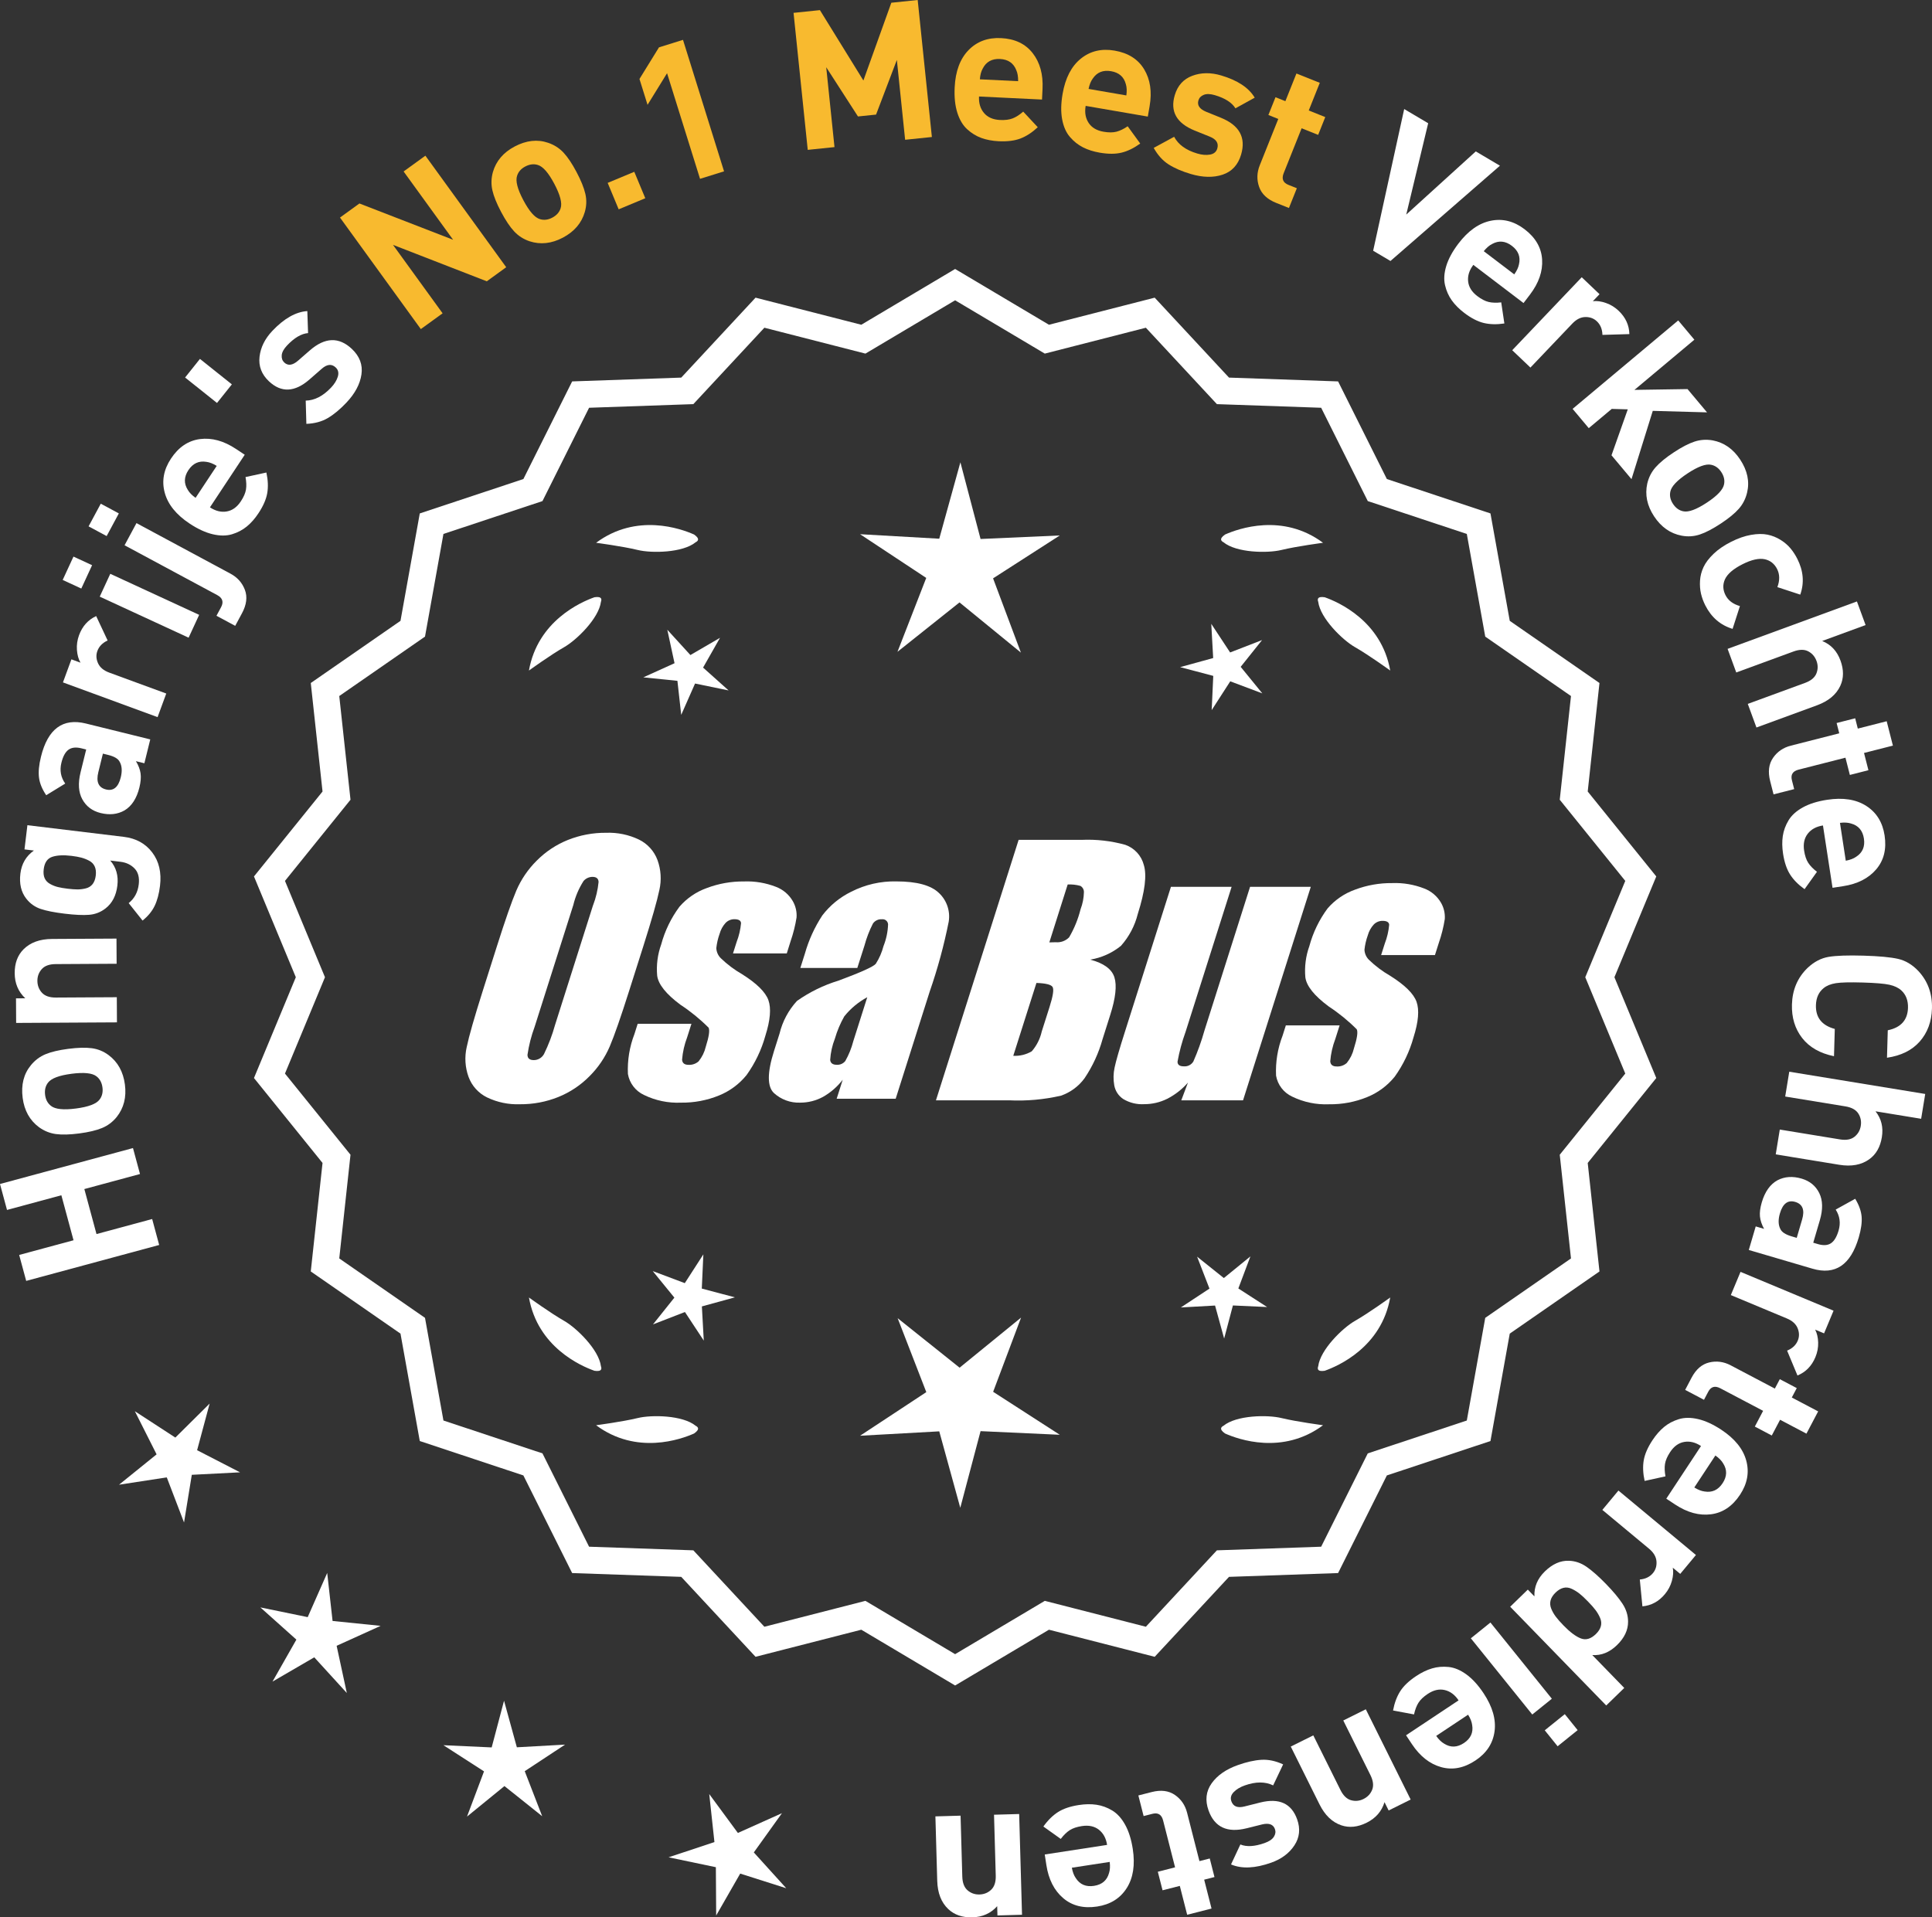 <?xml version="1.0" encoding="UTF-8"?>
<svg id="Layer_2" data-name="Layer 2" xmlns="http://www.w3.org/2000/svg" viewBox="0 0 299.565 297.341">
  <rect x="0" y="0" width="299.565" height="297.341" fill="#333333" stroke="none"/>
  <defs>
    <style>
      .cls-1 {
        fill: #f8ba2f;
      }

      .cls-2 {
        fill: #fff;
      }
    </style>
  </defs>
  <g id="Layer_1-2" data-name="Layer 1">
    <g>
      <g>
        <polygon class="cls-2" points="32.507 217.665 27.188 222.939 20.91 218.853 24.281 225.542 18.455 230.25 25.859 229.111 28.536 236.106 29.74 228.713 37.221 228.328 30.562 224.898 32.507 217.665"/>
        <polygon class="cls-2" points="51.567 251.378 50.735 243.934 47.71 250.786 40.373 249.277 45.955 254.272 42.252 260.783 48.727 257.017 53.776 262.551 52.196 255.229 59.018 252.138 51.567 251.378"/>
        <polygon class="cls-2" points="80.14 270.97 78.153 263.747 76.237 270.989 68.755 270.646 75.049 274.705 72.412 281.716 78.217 276.984 84.069 281.659 81.363 274.675 87.618 270.554 80.14 270.97"/>
        <polygon class="cls-2" points="116.882 287.275 121.246 281.187 114.412 284.254 109.971 278.222 110.776 285.669 103.667 288.029 110.998 289.565 111.046 297.055 114.772 290.557 121.91 292.827 116.882 287.275"/>
      </g>
      <g>
        <path class="cls-2" d="M148.096,260.758l-14.465-8.599-16.302,4.175-11.457-12.326-16.818-.586-7.52-15.055-15.972-5.301-2.974-16.563-13.831-9.586,1.813-16.73-10.57-13.094,6.453-15.542-6.453-15.542,10.57-13.094-1.813-16.73,13.831-9.586,2.974-16.563,15.972-5.301,7.52-15.055,16.818-.586,11.457-12.326,16.302,4.175,14.465-8.599,14.465,8.599,16.302-4.175,11.457,12.326,16.818.586,7.52,15.055,15.972,5.301,2.974,16.563,13.831,9.586-1.813,16.73,10.57,13.094-6.453,15.542,6.453,15.542-10.57,13.094,1.813,16.73-13.831,9.586-2.974,16.563-15.972,5.301-7.52,15.055-16.818.586-11.457,12.326-16.302-4.175-14.465,8.599ZM134.108,248.839l13.988,8.315,13.988-8.315,15.764,4.038,11.079-11.92,16.263-.567,7.272-14.558,15.445-5.126,2.876-16.017,13.375-9.27-1.753-16.179,10.222-12.662-6.24-15.029,6.24-15.029-10.222-12.662,1.753-16.178-13.375-9.27-2.876-16.017-15.445-5.126-7.272-14.558-16.263-.567-11.079-11.92-15.764,4.038-13.988-8.316-13.988,8.316-15.764-4.038-11.079,11.92-16.263.567-7.272,14.558-15.445,5.126-2.876,16.017-13.375,9.27,1.753,16.178-10.222,12.662,6.24,15.029-6.24,15.029,10.222,12.662-1.753,16.179,13.375,9.27,2.876,16.017,15.445,5.126,7.272,14.558,16.263.567,11.079,11.92,15.764-4.038Z"/>
        <path class="cls-2" d="M148.096,261.385l-14.548-8.649-16.396,4.2-11.522-12.396-16.915-.59-7.563-15.141-16.063-5.333-2.991-16.658-13.911-9.641,1.823-16.827-10.631-13.169,6.49-15.631-6.49-15.631,10.631-13.17-1.823-16.827,13.911-9.641,2.991-16.658,16.063-5.332,7.563-15.141,16.915-.591,11.522-12.396,16.396,4.2,14.548-8.648,14.548,8.648,16.396-4.2,11.522,12.396,16.915.591,7.563,15.141,16.063,5.332,2.991,16.658,13.911,9.641-1.823,16.827,10.631,13.17-6.49,15.631,6.49,15.631-10.631,13.169,1.823,16.827-13.911,9.641-2.991,16.658-16.063,5.333-7.563,15.141-16.915.59-11.522,12.396-16.396-4.2-14.548,8.649ZM133.714,251.581l14.382,8.55,14.382-8.55.217.055,15.992,4.097,11.391-12.256,16.722-.582,7.477-14.969,15.88-5.271,2.957-16.469,13.752-9.531-1.803-16.634,10.51-13.019-6.416-15.453,6.416-15.453-10.51-13.02,1.803-16.634-13.752-9.531-2.957-16.469-15.88-5.27-7.477-14.969-16.722-.583-11.391-12.256-16.209,4.151-14.382-8.549-14.382,8.549-.217-.055-15.992-4.097-11.392,12.256-16.721.583-7.477,14.969-15.88,5.27-2.957,16.469-13.751,9.531,1.803,16.634-10.51,13.02,6.416,15.453-6.416,15.453,10.51,13.019-1.803,16.634,13.751,9.531,2.957,16.469,15.88,5.271,7.477,14.969,16.721.582,11.392,12.256,16.209-4.151ZM148.096,257.781l-14.071-8.365-15.858,4.062-11.145-11.99-16.36-.57-7.315-14.645-15.536-5.157-2.893-16.111-13.455-9.324,1.764-16.275-10.282-12.737,6.277-15.118-6.277-15.118,10.282-12.737-1.764-16.275,13.455-9.324,2.893-16.112,15.536-5.157,7.315-14.644,16.36-.571,11.145-11.989,15.858,4.062,14.071-8.365,14.071,8.365,15.858-4.062,11.144,11.989,16.36.571,7.315,14.644,15.536,5.157,2.893,16.112,13.454,9.324-1.763,16.275,10.282,12.737-6.277,15.118,6.277,15.118-10.282,12.737,1.763,16.275-13.454,9.324-2.893,16.111-15.536,5.157-7.315,14.645-16.36.57-11.144,11.99-15.858-4.062-14.071,8.365ZM134.191,248.261l.192.115,13.713,8.151,13.905-8.267,15.671,4.015,11.013-11.85,16.166-.562,7.229-14.473,15.354-5.095,2.859-15.922,13.295-9.215-1.743-16.082,10.161-12.587-6.203-14.94,6.203-14.94-10.161-12.587,1.743-16.082-13.295-9.215-2.859-15.923-15.354-5.095-7.229-14.472-16.166-.563-11.013-11.849-15.671,4.013-13.905-8.266-13.905,8.266-.217-.055-15.454-3.958-11.014,11.849-16.166.563-7.228,14.472-15.354,5.095-2.859,15.923-13.295,9.215,1.743,16.082-10.161,12.587,6.203,14.94-6.203,14.94,10.161,12.587-1.743,16.082,13.295,9.215,2.859,15.922,15.354,5.095,7.228,14.473,16.166.562,11.014,11.85,15.67-4.015Z"/>
      </g>
      <g>
        <polygon class="cls-2" points="108.816 199.833 109.059 194.527 106.181 198.99 101.21 197.12 104.565 201.237 101.25 205.386 106.202 203.467 109.124 207.902 108.829 202.599 113.951 201.191 108.816 199.833"/>
        <polygon class="cls-2" points="158.322 204.332 148.79 212.1 139.184 204.425 143.627 215.89 133.358 222.655 145.636 221.973 148.896 233.829 152.041 221.942 164.325 222.505 153.991 215.84 158.322 204.332"/>
        <polygon class="cls-2" points="192.01 199.815 193.88 194.844 189.763 198.2 185.614 194.884 187.533 199.837 183.098 202.759 188.401 202.464 189.809 207.585 191.167 202.451 196.473 202.694 192.01 199.815"/>
      </g>
      <g>
        <path class="cls-2" d="M189.71,221.108c-.197.099-.32.215-.359.348-.001.002-.003.003-.005.005.001 0.0.002.001.003.001-.063.227.115.505.606.846,2.043.909,8.925,3.375,15.191-1.283,0,0-4.07-.534-6.459-1.115-2.166-.527-6.98-.443-8.977,1.198Z"/>
        <path class="cls-2" d="M204.374,212.375c0.0.002-0.0.004-0.0.007.001-0.0.002-.001.003-.001.11.208.43.288,1.022.199,2.109-.742,8.805-3.676,10.161-11.365,0,0-3.325,2.407-5.461,3.625-1.936,1.104-5.378,4.471-5.703,7.036-.075.207-.085.376-.022.5Z"/>
      </g>
      <g>
        <path class="cls-2" d="M107.863,221.108c.197.099.32.215.359.348.001.002.003.003.005.005-.001 0-.002.001-.003.001.063.227-.115.505-.606.846-2.043.909-8.925,3.375-15.191-1.283,0,0,4.07-.534,6.459-1.115,2.166-.527,6.98-.443,8.977,1.198Z"/>
        <path class="cls-2" d="M93.2,212.375c-0.0.002 0.0.004 0.0.007-.001-0-.002-.001-.003-.001-.11.208-.43.288-1.022.199-2.109-.742-8.805-3.676-10.161-11.365,0,0,3.325,2.407,5.461,3.625,1.936,1.104,5.378,4.471,5.703,7.036.075.207.085.376.022.5Z"/>
      </g>
      <g>
        <path class="cls-2" d="M107.863,84.092c.197-.099.32-.215.359-.348.001-.002.003-.003.005-.005-.001-0-.002-.001-.003-.001.063-.227-.115-.505-.606-.846-2.043-.909-8.925-3.375-15.191,1.283,0,0,4.07.534,6.459,1.115,2.166.527,6.98.443,8.977-1.198Z"/>
        <path class="cls-2" d="M93.2,92.826c-0-.002 0-.004 0-.007-.001 0-.002.001-.003.001-.11-.208-.43-.288-1.022-.199-2.109.742-8.805,3.676-10.161,11.365,0,0,3.325-2.407,5.461-3.625,1.936-1.104,5.378-4.471,5.703-7.036.075-.207.085-.376.022-.5Z"/>
      </g>
      <g>
        <path class="cls-2" d="M189.71,84.092c-.197-.099-.32-.215-.359-.348-.001-.002-.003-.003-.005-.005.001-0.0.002-.001.003-.001-.063-.227.115-.505.606-.846,2.043-.909,8.925-3.375,15.191,1.283,0,0-4.07.534-6.459,1.115-2.166.527-6.98.443-8.977-1.198Z"/>
        <path class="cls-2" d="M204.374,92.826c0-.002-0-.004-0-.007.001 0.0.002.001.003.001.11-.208.43-.288,1.022-.199,2.109.742,8.805,3.676,10.161,11.365,0,0-3.325-2.407-5.461-3.625-1.936-1.104-5.378-4.471-5.703-7.036-.075-.207-.085-.376-.022-.5Z"/>
      </g>
      <g id="Group_4" data-name="Group 4">
        <g id="Group_1" data-name="Group 1">
          <path id="Path_1" data-name="Path 1" class="cls-2" d="M97.554,153.652c-1.287,4.058-2.289,6.932-3.006,8.623-.743,1.73-1.811,3.301-3.145,4.628-1.374,1.392-3.018,2.488-4.831,3.221-1.89.759-3.911,1.14-5.947,1.123-1.762.067-3.514-.296-5.104-1.059-1.333-.652-2.362-1.794-2.872-3.188-.534-1.48-.633-3.081-.285-4.615.343-1.661,1.174-4.572,2.493-8.734l2.193-6.911c1.287-4.058,2.289-6.932,3.006-8.623.743-1.73,1.811-3.301,3.145-4.628,1.374-1.392,3.018-2.488,4.831-3.221,1.89-.757,3.911-1.138,5.947-1.12,1.762-.067,3.514.296,5.104,1.059,1.332.654,2.36,1.796,2.872,3.189.534,1.48.633,3.082.285,4.616-.343,1.661-1.173,4.571-2.492,8.731l-2.194,6.909ZM91.963,140.378c.442-1.159.728-2.373.849-3.608-.025-.526-.342-.786-.951-.786-.528.006-1.028.236-1.375.634-.738,1.153-1.278,2.422-1.598,3.754l-5.99,18.863c-.521,1.405-.892,2.861-1.11,4.343,0,.552.337.824.98.824.663-.002,1.272-.367,1.586-.951.708-1.449,1.281-2.96,1.712-4.514l5.891-18.565.005.005Z"/>
          <path id="Path_2" data-name="Path 2" class="cls-2" d="M121.99,147.859h-8.337l.571-1.795c.36-.932.588-1.91.678-2.904-.032-.406-.374-.609-1.027-.609-.511-.005-1.002.199-1.36.563-.44.48-.76,1.059-.932,1.687-.261.721-.434,1.471-.516,2.234.027.588.273,1.145.692,1.559.987.957,2.09,1.787,3.283,2.47,2.283,1.433,3.65,2.78,4.102,4.039.45,1.262.298,3.1-.469,5.516-.606,2.188-1.593,4.253-2.916,6.099-1.134,1.403-2.607,2.494-4.28,3.17-1.866.76-3.866,1.137-5.881,1.11-1.989.089-3.969-.323-5.758-1.198-1.308-.611-2.234-1.824-2.479-3.246-.096-2.11.247-4.217,1.008-6.188l.507-1.598h8.334l-.665,2.097c-.426,1.113-.691,2.281-.786,3.469.038.533.375.799.995.799.573.035,1.136-.159,1.566-.539.535-.66.914-1.431,1.11-2.258.501-1.579.646-2.568.436-2.968-1.324-1.328-2.782-2.516-4.35-3.545-2.238-1.661-3.445-3.17-3.62-4.527-.144-1.635.068-3.281.622-4.825.569-2.111,1.53-4.096,2.831-5.852,1.142-1.318,2.605-2.319,4.247-2.904,1.841-.694,3.795-1.04,5.763-1.02,1.695-.065,3.385.22,4.965.837,1.093.416,2.01,1.195,2.597,2.206.446.77.652,1.655.589,2.543-.197,1.246-.505,2.473-.919,3.665l-.603,1.927v-.013Z"/>
          <path id="Path_3" data-name="Path 3" class="cls-2" d="M132.928,150.112h-8.832l.704-2.219c.594-2.102,1.506-4.101,2.703-5.929,1.19-1.558,2.727-2.818,4.489-3.678,2.159-1.102,4.557-1.651,6.981-1.598,3.183,0,5.391.602,6.626,1.807,1.207,1.138,1.77,2.801,1.503,4.439-.732,3.678-1.717,7.301-2.948,10.842l-5.275,16.619h-9.151l.939-2.948c-.833,1.085-1.877,1.991-3.069,2.663-1.084.587-2.299.892-3.532.888-1.495.057-2.952-.476-4.058-1.483-1.059-.989-1.059-3.155,0-6.499l.863-2.723c.457-1.89,1.387-3.633,2.701-5.066,1.961-1.384,4.13-2.445,6.425-3.145,3.5-1.3,5.432-2.171,5.795-2.614.543-.846.947-1.772,1.198-2.745.429-1.076.669-2.218.71-3.376-.029-.466-.43-.82-.895-.792-.018.001-.037.003-.055.005-.549-.041-1.079.21-1.395.66-.559,1.094-1.001,2.244-1.319,3.43l-1.105,3.462ZM134.472,154.651c-1.375.739-2.587,1.749-3.563,2.968-.617,1.087-1.105,2.242-1.452,3.442-.417,1.06-.665,2.179-.735,3.316.057.494.387.748,1.008.748.515.039,1.016-.18,1.337-.584.548-.968.966-2.005,1.243-3.082l2.162-6.809Z"/>
        </g>
        <g id="Group_3" data-name="Group 3">
          <path id="Path_7" data-name="Path 7" class="cls-2" d="M157.935,130.245h9.778c2.286-.102,4.574.159,6.778.773,1.417.502,2.491,1.676,2.866,3.132.482,1.573.169,4.102-.939,7.589-.458,1.832-1.352,3.527-2.606,4.939-1.376,1.117-3.019,1.855-4.768,2.143,2.092.552,3.341,1.458,3.747,2.732s.191,3.227-.647,5.852l-1.186,3.747c-.599,2.16-1.543,4.209-2.797,6.068-.911,1.247-2.181,2.187-3.64,2.694-2.64.61-5.352.853-8.059.723h-11.338l12.82-40.394h-.012ZM160.706,152.429l-3.594,11.305c1.003.055,2-.187,2.866-.697.763-.878,1.295-1.933,1.548-3.069l1.198-3.766c.552-1.731.712-2.779.481-3.145-.229-.368-1.059-.571-2.505-.622l.005-.007ZM165.55,137.161l-2.847,8.985c.425-.019.755-.025.989-.025.773.074,1.538-.207,2.08-.762.796-1.36,1.394-2.827,1.775-4.356.325-.849.501-1.747.519-2.656.007-.396-.201-.766-.545-.964-.638-.177-1.299-.25-1.96-.218l-.012-.003Z"/>
          <path id="Path_8" data-name="Path 8" class="cls-2" d="M203.244,137.531l-10.506,33.107h-9.574l1.034-2.752c-.9,1.034-1.989,1.886-3.208,2.511-1.107.552-2.327.839-3.563.837-1.145.071-2.284-.208-3.267-.799-.732-.487-1.233-1.252-1.389-2.118-.163-.914-.146-1.851.051-2.759.197-.957.742-2.86,1.649-5.7l7.089-22.332h9.409l-7.152,22.528c-.542,1.492-.956,3.028-1.236,4.59,0,.481.317.723.97.723.596.053,1.171-.237,1.483-.748.687-1.562,1.264-3.17,1.725-4.812l7.07-22.28h9.409l.005.004Z"/>
          <path id="Path_9" data-name="Path 9" class="cls-2" d="M222.487,148.113h-8.338l.571-1.795c.36-.932.588-1.91.678-2.904-.032-.406-.374-.609-1.027-.609-.511-.004-1.001.199-1.359.563-.44.48-.76,1.059-.932,1.687-.26.721-.432,1.47-.514,2.231.027.588.273,1.145.692,1.559.986.958,2.089,1.788,3.281,2.472,2.283,1.433,3.65,2.78,4.102,4.039.45,1.262.298,3.1-.469,5.516-.606,2.188-1.593,4.253-2.916,6.099-1.134,1.403-2.607,2.494-4.28,3.17-1.866.76-3.866,1.137-5.881,1.11-1.989.089-3.969-.323-5.758-1.198-1.308-.611-2.234-1.824-2.479-3.246-.096-2.11.247-4.217,1.008-6.188l.507-1.598h8.338l-.665,2.099c-.426,1.113-.691,2.281-.786,3.469.038.533.375.799.995.799.573.035,1.136-.159,1.566-.539.535-.66.914-1.431,1.11-2.258.501-1.579.646-2.568.436-2.968-1.324-1.328-2.782-2.516-4.35-3.545-2.238-1.661-3.445-3.17-3.62-4.527-.144-1.635.068-3.281.622-4.825.569-2.111,1.53-4.096,2.831-5.852,1.142-1.318,2.605-2.319,4.247-2.904,1.841-.694,3.795-1.04,5.763-1.02,1.695-.065,3.385.22,4.965.837,1.096.414,2.016,1.194,2.606,2.206.446.77.652,1.655.589,2.543-.197,1.246-.505,2.473-.919,3.665l-.609,1.921-.007-.009Z"/>
        </g>
      </g>
      <g>
        <path class="cls-2" d="M20.62,178.041l1.087,4.026-8.629,2.331,1.885,6.98,8.631-2.332,1.087,4.025-20.619,5.571-1.089-4.025,8.428-2.277-1.886-6.979-8.428,2.277-1.087-4.025,20.62-5.572Z"/>
        <path class="cls-2" d="M10.57,162.657c1.486-.193,2.708-.227,3.662-.099.955.128,1.823.483,2.605,1.066,1.429,1.064,2.274,2.589,2.532,4.571.256,1.964-.17,3.643-1.281,5.038-.625.768-1.383,1.335-2.272,1.703-.891.368-2.068.647-3.536.839s-2.675.223-3.619.094-1.817-.484-2.619-1.065c-1.43-1.064-2.272-2.578-2.528-4.541-.263-2.023.161-3.713,1.276-5.068.626-.767,1.379-1.334,2.258-1.701.881-.366,2.055-.646,3.522-.837ZM11.074,166.524c-1.923.251-3.134.712-3.633,1.381-.396.517-.546,1.151-.447,1.904.097.733.401,1.299.917,1.696.652.52,1.94.654,3.865.403,1.943-.253,3.164-.715,3.661-1.385.397-.516.547-1.141.451-1.874-.099-.754-.404-1.328-.921-1.726-.652-.52-1.95-.653-3.894-.4Z"/>
        <path class="cls-2" d="M18.062,145.559l.021,3.9-9.449.053c-.98.005-1.699.265-2.156.776-.457.513-.683,1.119-.68,1.819.004.72.237,1.334.7,1.841.463.508,1.185.759,2.164.753l9.45-.053.021,3.9-15.63.087-.021-3.811,1.439-.008c-1.086-1.014-1.633-2.311-1.642-3.891-.009-1.54.444-2.772,1.358-3.697,1.056-1.065,2.532-1.604,4.432-1.615l9.99-.056Z"/>
        <path class="cls-2" d="M19.202,129.779c1.885.229,3.354,1.036,4.404,2.422,1.052,1.387,1.453,3.112,1.204,5.177-.15,1.231-.426,2.266-.83,3.103-.402.838-1.028,1.599-1.877,2.281l-2.15-2.707c.893-.719,1.412-1.683,1.559-2.895.13-1.072-.088-1.899-.652-2.48-.563-.582-1.293-.928-2.186-1.035l-1.579-.191c.92,1.059,1.287,2.352,1.103,3.881-.188,1.549-.792,2.725-1.817,3.527-.756.594-1.607.929-2.554,1.006-.946.076-2.213.02-3.801-.174-1.59-.191-2.829-.437-3.72-.736-.89-.299-1.632-.826-2.226-1.584-.803-1.023-1.109-2.319-.92-3.889.185-1.528.883-2.723,2.096-3.584l-1.459-.176.452-3.753,14.953,1.808ZM11.108,132.729c-1.25-.151-2.254-.102-3.01.149-.755.252-1.195.894-1.32,1.926-.067.556-.019,1.021.148,1.393.167.373.448.669.845.888.396.22.801.379,1.212.479.41.1.914.186,1.509.258.596.072,1.105.108,1.528.109s.853-.053,1.289-.162c.437-.107.785-.328,1.047-.658.262-.331.426-.774.493-1.331.067-.556.013-1.025-.163-1.409-.174-.384-.46-.681-.858-.89s-.803-.369-1.212-.479c-.409-.109-.913-.2-1.508-.272Z"/>
        <path class="cls-2" d="M23.298,114.668l-.912,3.699-1.31-.324c.395.654.634,1.285.721,1.894.088.608.025,1.34-.185,2.194-.417,1.689-1.184,2.87-2.298,3.543-1.079.619-2.317.756-3.716.411-1.281-.316-2.224-1.022-2.83-2.12-.604-1.096-.695-2.499-.273-4.208l.869-3.524-.757-.187c-.834-.206-1.497-.133-1.986.221-.488.354-.855,1.024-1.099,2.015-.294,1.185-.097,2.264.591,3.236l-2.948,1.806c-.634-.938-1.007-1.85-1.118-2.732-.111-.882-.011-1.964.308-3.246,1.063-4.311,3.382-6.024,6.955-5.143l9.988,2.466ZM16.772,117.074l-.816-.201-.711,2.883c-.369,1.495.029,2.387,1.193,2.674,1.146.283,1.908-.343,2.287-1.877.244-.99.186-1.797-.175-2.422-.234-.47-.827-.822-1.778-1.057Z"/>
        <path class="cls-2" d="M14.912,95.543l1.776,3.783c-.797.369-1.325.91-1.588,1.623-.228.62-.193,1.255.1,1.906.294.651.872,1.135,1.736,1.452l8.843,3.247-1.345,3.66-14.672-5.387,1.312-3.576,1.408.517c-.312-.541-.497-1.199-.553-1.977-.055-.776.055-1.54.33-2.292.511-1.389,1.395-2.374,2.651-2.957Z"/>
        <path class="cls-2" d="M14.28,87.65l-1.673,3.622-2.887-1.334,1.673-3.622,2.887,1.334ZM30.881,95.352l-1.636,3.54-13.78-6.365,1.635-3.541,13.781,6.366Z"/>
        <path class="cls-2" d="M18.426,79.62l-1.89,3.514-2.801-1.506,1.891-3.515,2.8,1.507ZM35.744,88.967c1.074.578,1.816,1.415,2.228,2.51.41,1.095.26,2.303-.45,3.624l-1.052,1.955-2.906-1.563.711-1.32c.435-.811.238-1.438-.589-1.884l-14.373-7.729,1.847-3.435,14.585,7.843Z"/>
        <path class="cls-2" d="M37.949,70.521l-5.395,8.157c.868.573,1.734.786,2.598.64.865-.147,1.595-.672,2.191-1.572.441-.667.707-1.277.797-1.83.089-.552.066-1.196-.07-1.934l3.235-.703c.253,1.176.297,2.242.132,3.199-.166.957-.618,1.995-1.358,3.112-.552.835-1.154,1.521-1.81,2.058-.655.538-1.418.939-2.288,1.203-.871.264-1.866.265-2.987.002-1.122-.262-2.315-.812-3.584-1.65-2.085-1.379-3.373-2.975-3.865-4.787s-.17-3.577.967-5.296c1.18-1.784,2.682-2.794,4.502-3.028,1.821-.233,3.676.272,5.56,1.52l1.376.91ZM33.604,72.251c-.578-.358-1.112-.567-1.6-.626-1.166-.195-2.096.232-2.791,1.283s-.725,2.074-.089,3.07c.246.427.647.836,1.202,1.227l3.277-4.954Z"/>
        <path class="cls-2" d="M35.951,59.608l-2.302,2.884-4.949-3.947,2.302-2.885,4.949,3.948Z"/>
        <path class="cls-2" d="M54.563,54.115c1.207,1.141,1.7,2.461,1.48,3.959-.22,1.499-.996,2.953-2.328,4.363-.989,1.046-1.95,1.845-2.883,2.394-.933.55-2.042.851-3.328.9l-.102-3.604c1.372-.024,2.683-.698,3.934-2.021.521-.552.87-1.117,1.045-1.695.175-.577.066-1.052-.327-1.423-.624-.591-1.351-.521-2.179.21l-1.906,1.666c-2.279,1.975-4.369,2.062-6.274.262-1.133-1.072-1.617-2.335-1.453-3.79.164-1.454.823-2.792,1.977-4.013,1.828-1.934,3.639-2.96,5.432-3.082l.116,3.414c-1.043.086-2.129.725-3.256,1.916-.509.538-.784,1.041-.828,1.509-.043.469.088.847.393,1.136.568.535,1.265.452,2.095-.25l1.864-1.623c2.347-2.047,4.524-2.122,6.529-.227Z"/>
        <path class="cls-1" d="M78.491,41.441l-3.012,2.183-14.543-5.651,7.692,10.615-3.377,2.447-12.533-17.297,3.013-2.183,14.524,5.628-7.674-10.592,3.377-2.447,12.532,17.297Z"/>
        <path class="cls-1" d="M89.39,26.673c.702,1.325,1.159,2.458,1.374,3.396.215.939.185,1.877-.089,2.813-.497,1.712-1.629,3.035-3.397,3.971-1.749.927-3.472,1.115-5.166.563-.938-.318-1.735-.829-2.392-1.535-.656-.704-1.33-1.711-2.022-3.019-.692-1.309-1.144-2.428-1.353-3.357-.21-.93-.183-1.872.082-2.827.497-1.711,1.62-3.03,3.37-3.957,1.803-.954,3.534-1.146,5.194-.577.937.319,1.73.826,2.383,1.521.651.697,1.324,1.699,2.016,3.007ZM85.943,28.497c-.908-1.714-1.762-2.688-2.564-2.919-.621-.191-1.269-.109-1.94.246-.654.347-1.076.83-1.267,1.452-.26.794.064,2.048.972,3.762.919,1.732,1.777,2.714,2.578,2.946.623.191,1.261.113,1.914-.232.672-.355,1.104-.844,1.295-1.466.259-.794-.07-2.057-.987-3.789Z"/>
        <path class="cls-1" d="M100.055,30.742l-4.127,1.719-1.706-4.1,4.126-1.718,1.707,4.099Z"/>
        <path class="cls-1" d="M112.267,26.571l-3.723,1.162-5.113-16.381-3.026,4.905-1.252-4.01,3.026-4.904,3.723-1.162,6.365,20.39Z"/>
        <path class="cls-1" d="M144.492,21.246l-4.148.43-1.282-12.384-3.224,8.478-2.806.29-4.922-7.634,1.282,12.385-4.148.429-2.2-21.246,4.089-.424,6.74,10.914,4.331-12.06,4.088-.424,2.2,21.246Z"/>
        <path class="cls-1" d="M161.57,15.439l-9.769-.473c-.051,1.039.209,1.893.777,2.561.567.669,1.393,1.028,2.47,1.081.799.038,1.46-.045,1.98-.25s1.062-.554,1.627-1.048l2.255,2.422c-.879.818-1.773,1.4-2.682,1.748-.908.346-2.03.487-3.369.423-.999-.049-1.896-.218-2.693-.506-.797-.289-1.531-.739-2.202-1.353-.672-.613-1.182-1.469-1.528-2.567-.348-1.098-.484-2.405-.41-3.924.119-2.497.833-4.42,2.14-5.769s2.988-1.973,5.046-1.874c2.138.104,3.772.879,4.904,2.324,1.132,1.447,1.643,3.299,1.533,5.556l-.079,1.648ZM157.864,12.587c.012-.68-.081-1.245-.279-1.695-.427-1.102-1.271-1.683-2.529-1.744-1.258-.061-2.152.437-2.685,1.492-.241.429-.389.983-.44,1.661l5.934.286Z"/>
        <path class="cls-1" d="M177.974,18.081l-9.638-1.661c-.176,1.024-.023,1.903.46,2.636.481.733,1.255,1.191,2.319,1.374.789.137,1.453.135,1.995-.006.541-.14,1.122-.42,1.743-.841l1.943,2.679c-.975.705-1.933,1.174-2.876,1.407s-2.075.235-3.396.009c-.985-.171-1.856-.447-2.611-.832-.756-.384-1.43-.921-2.021-1.611-.592-.69-.992-1.602-1.203-2.734-.211-1.132-.187-2.447.071-3.945.426-2.463,1.368-4.284,2.83-5.463,1.461-1.18,3.206-1.594,5.236-1.243,2.109.363,3.638,1.332,4.584,2.905.946,1.574,1.228,3.475.844,5.701l-.281,1.626ZM174.644,14.798c.096-.673.073-1.245-.068-1.717-.291-1.146-1.056-1.826-2.298-2.04-1.241-.214-2.191.17-2.848,1.153-.292.396-.505.928-.641,1.595l5.854,1.009Z"/>
        <path class="cls-1" d="M192.439,23.975c-.472,1.592-1.425,2.629-2.86,3.111-1.437.481-3.084.447-4.944-.103-1.38-.409-2.526-.904-3.438-1.487-.913-.583-1.683-1.437-2.31-2.561l3.169-1.721c.643,1.212,1.836,2.076,3.581,2.593.729.216,1.391.271,1.985.165.595-.106.969-.418,1.122-.936.243-.824-.148-1.441-1.174-1.85l-2.348-.945c-2.792-1.139-3.817-2.964-3.072-5.477.441-1.496,1.349-2.499,2.721-3.012,1.372-.512,2.863-.529,4.474-.053,2.551.755,4.286,1.905,5.205,3.449l-2.99,1.649c-.55-.893-1.61-1.572-3.183-2.037-.71-.21-1.284-.229-1.72-.056-.438.174-.716.461-.836.864-.222.748.169,1.333,1.171,1.754l2.29.929c2.889,1.167,3.94,3.074,3.157,5.721Z"/>
        <path class="cls-1" d="M199.857,32.257l-1.978-.79c-1.374-.55-2.257-1.375-2.645-2.479-.389-1.103-.356-2.221.096-3.354l2.872-7.188-1.533-.612,1.103-2.758,1.532.612,1.714-4.29,3.622,1.446-1.714,4.29,2.562,1.024-1.102,2.758-2.563-1.023-2.782,6.965c-.35.873-.104,1.476.73,1.81l1.311.523-1.226,3.064Z"/>
        <path class="cls-2" d="M232.572,25.698l-16.972,14.775-2.686-1.589,4.812-21.973,3.719,2.201-3.399,14.164,10.782-9.795,3.743,2.216Z"/>
        <path class="cls-2" d="M236.232,46.998l-7.784-5.92c-.63.828-.898,1.678-.809,2.551s.564,1.636,1.424,2.289c.638.484,1.229.79,1.773.915.545.126,1.189.146,1.935.058l.488,3.273c-1.188.177-2.257.15-3.2-.078-.944-.229-1.95-.748-3.017-1.559-.796-.605-1.44-1.253-1.934-1.942-.494-.688-.845-1.477-1.05-2.362-.207-.885-.142-1.879.193-2.98.336-1.102.964-2.258,1.883-3.468,1.514-1.989,3.189-3.171,5.031-3.542,1.841-.372,3.58.065,5.22,1.312,1.704,1.295,2.612,2.859,2.726,4.691.115,1.834-.513,3.649-1.88,5.448l-1,1.313ZM234.792,42.548c.396-.553.639-1.071.731-1.555.271-1.15-.095-2.106-1.099-2.869-1.002-.763-2.021-.86-3.058-.291-.44.218-.876.591-1.303,1.12l4.728,3.595Z"/>
        <path class="cls-2" d="M252.641,51.812l-4.177.123c-.022-.877-.308-1.578-.858-2.102-.478-.455-1.074-.678-1.788-.667-.715.011-1.388.349-2.023,1.015l-6.496,6.821-2.823-2.69,10.778-11.317,2.76,2.628-1.034,1.086c.619-.072,1.298.021,2.032.279s1.393.662,1.972,1.215c1.071,1.021,1.624,2.224,1.658,3.609Z"/>
        <path class="cls-2" d="M252.971,74.309l-3.101-3.703,2.524-7.124-2.485-.07-3.564,2.986-2.505-2.99,16.374-13.716,2.505,2.989-9.291,7.783,8.23-.125,3.025,3.61-8.413-.232-3.3,10.592Z"/>
        <path class="cls-2" d="M266.812,81.197c-1.252.826-2.336,1.391-3.25,1.694-.914.303-1.852.364-2.81.182-1.751-.33-3.177-1.33-4.278-2.999-1.09-1.653-1.442-3.35-1.057-5.09.227-.964.659-1.807,1.298-2.526.639-.722,1.575-1.489,2.811-2.304,1.235-.815,2.306-1.372,3.213-1.67.903-.297,1.846-.361,2.821-.189,1.75.33,3.171,1.321,4.262,2.975,1.123,1.702,1.481,3.407,1.074,5.113-.228.964-.656,1.804-1.285,2.52-.631.715-1.563,1.48-2.799,2.295ZM264.664,77.942c1.618-1.068,2.505-2.013,2.658-2.833.131-.638-.013-1.273-.431-1.907-.408-.618-.931-.992-1.567-1.123-.815-.181-2.032.263-3.65,1.33-1.637,1.08-2.531,2.029-2.686,2.85-.131.638.008,1.265.416,1.882.418.635.945,1.018,1.583,1.148.814.182,2.04-.268,3.677-1.347Z"/>
        <path class="cls-2" d="M268.645,97.525c-1.881-.571-3.291-1.785-4.231-3.641-.298-.589-.521-1.193-.666-1.814-.146-.621-.197-1.296-.152-2.025.046-.729.228-1.432.547-2.109.317-.677.836-1.359,1.552-2.047.717-.688,1.619-1.308,2.707-1.858,1.089-.552,2.122-.912,3.102-1.083.977-.171,1.83-.182,2.556-.033s1.398.418,2.023.808c.623.391,1.138.831,1.542,1.32.404.49.757,1.029,1.055,1.618.949,1.874,1.102,3.725.458,5.553l-3.548-1.163c.388-1.049.375-1.983-.041-2.804-.415-.821-1.053-1.327-1.913-1.52-.904-.192-2.062.068-3.471.782-1.427.724-2.331,1.506-2.712,2.349-.354.807-.322,1.621.095,2.441.414.82,1.159,1.385,2.235,1.692l-1.137,3.534Z"/>
        <path class="cls-2" d="M272.345,112.822l-1.343-3.661,8.871-3.254c.92-.337,1.508-.824,1.765-1.462.256-.637.265-1.284.023-1.941-.248-.676-.675-1.174-1.283-1.494s-1.371-.312-2.291.025l-8.872,3.254-1.343-3.662,20.054-7.354,1.342,3.661-6.73,2.469c1.351.549,2.295,1.555,2.832,3.02.531,1.445.521,2.759-.023,3.939-.632,1.36-1.838,2.367-3.622,3.021l-9.379,3.439Z"/>
        <path class="cls-2" d="M274.996,123.191l-.526-2.063c-.365-1.435-.217-2.634.446-3.597.662-.964,1.584-1.596,2.767-1.896l7.5-1.911-.407-1.599,2.879-.733.406,1.599,4.478-1.141.964,3.779-4.478,1.141.682,2.674-2.879.734-.682-2.675-7.267,1.852c-.911.231-1.256.784-1.033,1.656l.349,1.366-3.198.814Z"/>
        <path class="cls-2" d="M284.143,137.681l-1.485-9.667c-1.027.158-1.812.582-2.354,1.272-.541.69-.731,1.569-.567,2.637.122.79.335,1.421.64,1.89s.755.932,1.352,1.386l-1.924,2.693c-.979-.7-1.727-1.46-2.247-2.28-.521-.821-.883-1.894-1.086-3.218-.152-.988-.165-1.901-.041-2.74s.42-1.648.887-2.428c.466-.78,1.204-1.45,2.21-2.009,1.007-.56,2.261-.954,3.765-1.185,2.471-.38,4.497-.063,6.078.948,1.582,1.012,2.53,2.535,2.842,4.571.325,2.115-.108,3.872-1.3,5.269-1.192,1.397-2.904,2.268-5.139,2.61l-1.63.25ZM286.197,133.48c.669-.123,1.205-.327,1.606-.611.995-.639,1.396-1.58,1.205-2.825s-.856-2.023-1.997-2.334c-.469-.151-1.04-.185-1.716-.101l.901,5.871Z"/>
        <path class="cls-2" d="M284.369,163.797c-2.168-.443-3.812-1.382-4.93-2.814-1.119-1.434-1.648-3.169-1.59-5.208.066-2.279.871-4.167,2.415-5.663,1.008-.951,2.1-1.524,3.276-1.721,1.176-.195,2.973-.259,5.393-.188,2.419.07,4.209.237,5.373.501,1.163.264,2.219.899,3.171,1.908,1.454,1.582,2.149,3.514,2.083,5.793-.06,2.038-.689,3.741-1.889,5.106-1.201,1.366-2.896,2.207-5.085,2.524l.122-4.259c2.033-.421,3.078-1.581,3.134-3.48.032-1.14-.312-2.04-1.033-2.701-.449-.413-1.065-.706-1.85-.879-.787-.173-2.167-.288-4.147-.346-1.979-.058-3.365-.022-4.159.104-.795.127-1.427.384-1.897.771-.76.618-1.155,1.497-1.188,2.637-.056,1.919.919,3.147,2.924,3.687l-.123,4.229Z"/>
        <path class="cls-2" d="M275.335,179.02l.629-3.849,9.326,1.527c.968.158,1.719.022,2.255-.406.537-.429.861-.989.975-1.68.116-.71-.011-1.354-.383-1.932-.372-.578-1.041-.946-2.008-1.104l-9.326-1.526.63-3.849,21.08,3.451-.631,3.849-7.075-1.159c.907,1.142,1.235,2.482.982,4.022-.248,1.52-.901,2.659-1.958,3.418-1.218.875-2.764,1.159-4.639.853l-9.857-1.615Z"/>
        <path class="cls-2" d="M271.158,193.848l1.074-3.655,1.295.381c-.365-.671-.579-1.312-.639-1.923-.059-.612.035-1.34.282-2.185.49-1.669,1.308-2.815,2.449-3.438,1.105-.572,2.351-.654,3.731-.248,1.267.372,2.178,1.119,2.733,2.241s.587,2.527.09,4.217l-1.022,3.482.747.22c.825.242,1.49.198,1.994-.133.504-.332.899-.986,1.188-1.965.344-1.172.194-2.258-.449-3.26l3.024-1.675c.592.966.924,1.892.997,2.778s-.076,1.963-.449,3.23c-1.252,4.26-3.643,5.87-7.173,4.833l-9.873-2.901ZM277.784,191.73l.807.236.836-2.85c.436-1.478.076-2.385-1.075-2.724-1.132-.333-1.92.259-2.366,1.774-.287.979-.265,1.788.067,2.428.215.48.791.857,1.731,1.135Z"/>
        <path class="cls-2" d="M278.705,213.312l-1.607-3.857c.812-.333,1.362-.851,1.656-1.552.253-.608.247-1.245-.017-1.908-.265-.663-.822-1.173-1.671-1.526l-8.693-3.629,1.503-3.6,14.424,6.021-1.469,3.516-1.384-.577c.289.554.443,1.22.467,1.998.021.778-.122,1.537-.43,2.275-.57,1.365-1.497,2.312-2.779,2.839Z"/>
        <path class="cls-2" d="M261.291,215.544l.993-1.885c.688-1.31,1.603-2.1,2.741-2.371,1.137-.271,2.245-.122,3.325.446l6.848,3.607.769-1.46,2.629,1.385-.77,1.46,4.087,2.152-1.817,3.451-4.088-2.153-1.286,2.442-2.628-1.385,1.286-2.441-6.635-3.496c-.833-.438-1.457-.259-1.877.537l-.657,1.248-2.92-1.538Z"/>
        <path class="cls-2" d="M258.366,232.414l5.383-8.165c-.869-.572-1.736-.784-2.6-.636-.865.148-1.594.674-2.188,1.576-.439.667-.705,1.277-.794,1.83-.089.552-.064,1.197.073,1.934l-3.234.708c-.256-1.175-.301-2.241-.137-3.198.165-.959.615-1.997,1.354-3.115.55-.835,1.153-1.521,1.808-2.061.653-.539,1.416-.94,2.285-1.205.87-.266,1.866-.269,2.986-.008,1.123.261,2.318.81,3.587,1.646,2.088,1.376,3.379,2.97,3.873,4.781.495,1.812.175,3.577-.959,5.297-1.177,1.786-2.677,2.798-4.498,3.035-1.82.237-3.675-.267-5.562-1.511l-1.377-.908ZM262.708,230.678c.578.357,1.113.565,1.602.624,1.165.194,2.095-.235,2.788-1.287.694-1.052.722-2.075.085-3.071-.246-.426-.648-.834-1.205-1.225l-3.27,4.959Z"/>
        <path class="cls-2" d="M254.663,249.112l-.404-4.16c.873-.08,1.553-.412,2.039-.997.421-.508.604-1.117.545-1.829-.058-.712-.442-1.361-1.149-1.949l-7.243-6.022,2.494-2.999,12.018,9.992-2.436,2.931-1.153-.96c.113.614.066,1.297-.142,2.048-.208.75-.568,1.434-1.08,2.049-.945,1.138-2.108,1.77-3.488,1.897Z"/>
        <path class="cls-2" d="M234.163,249.171l2.732-2.656,1.023,1.054c-.063-1.472.479-2.766,1.625-3.881,1.176-1.143,2.414-1.691,3.715-1.645.975.027,1.897.344,2.766.951.868.605,1.867,1.489,2.996,2.65,1.115,1.147,1.964,2.163,2.546,3.049.581.885.872,1.815.873,2.791.01,1.302-.565,2.518-1.727,3.646-1.147,1.115-2.421,1.627-3.819,1.537l4.956,5.098-2.796,2.719-14.891-15.313ZM242.419,252.065c1.016,1.047,1.916,1.721,2.696,2.021.781.301,1.559.075,2.333-.678.401-.391.658-.794.77-1.209.112-.416.075-.841-.109-1.274-.185-.435-.419-.841-.703-1.22s-.679-.826-1.182-1.342c-.501-.517-.938-.923-1.308-1.218-.371-.295-.774-.544-1.21-.748-.436-.205-.862-.257-1.281-.156-.419.1-.828.346-1.229.736-.402.39-.659.793-.771,1.209-.111.415-.079.844.099,1.284.178.441.416.858.714,1.251.299.394.692.841,1.182,1.343Z"/>
        <path class="cls-2" d="M228.061,254.068l3.036-2.447,9.524,11.819-3.036,2.447-9.524-11.819ZM239.52,268.336l3.107-2.504,1.994,2.477-3.106,2.503-1.995-2.476Z"/>
        <path class="cls-2" d="M218.014,269.107l8.145-5.414c-.575-.866-1.29-1.399-2.145-1.601-.854-.201-1.73-.002-2.63.596-.666.442-1.147.9-1.445,1.375-.298.474-.527,1.076-.689,1.809l-3.252-.612c.223-1.181.599-2.181,1.123-2.998.525-.817,1.347-1.597,2.462-2.338.833-.554,1.655-.951,2.47-1.191.812-.24,1.67-.312,2.574-.217.905.096,1.822.482,2.753,1.161.932.678,1.817,1.649,2.658,2.916,1.384,2.081,1.95,4.053,1.697,5.914-.252,1.86-1.236,3.36-2.951,4.501-1.782,1.185-3.558,1.53-5.327,1.037-1.77-.494-3.278-1.682-4.53-3.563l-.912-1.374ZM222.688,269.205c.394.555.804.955,1.23,1.199.997.635,2.021.603,3.07-.095s1.476-1.629,1.277-2.794c-.061-.488-.271-1.021-.631-1.599l-4.947,3.288Z"/>
        <path class="cls-2" d="M200.141,270.856l3.492-1.735,4.206,8.462c.436.878.984,1.409,1.646,1.595.662.184,1.306.121,1.933-.19.645-.32,1.093-.8,1.346-1.438.251-.64.159-1.398-.276-2.275l-4.206-8.463,3.492-1.735,6.956,13.997-3.412,1.695-.642-1.289c-.433,1.421-1.355,2.482-2.771,3.186-1.379.686-2.686.821-3.919.406-1.421-.478-2.555-1.566-3.399-3.268l-4.446-8.946Z"/>
        <path class="cls-2" d="M187.389,280.759c-.557-1.564-.396-2.964.48-4.199.878-1.235,2.23-2.178,4.058-2.827,1.356-.482,2.575-.757,3.656-.822,1.08-.066,2.205.17,3.373.71l-1.549,3.257c-1.232-.602-2.706-.597-4.421.013-.716.255-1.283.6-1.702,1.035-.418.435-.536.907-.355,1.416.287.81.967,1.078,2.036.804l2.455-.618c2.928-.723,4.829.15,5.708,2.619.523,1.47.38,2.815-.428,4.036-.808,1.222-2.003,2.113-3.585,2.676-2.507.892-4.586.983-6.239.277l1.447-3.094c.97.397,2.228.322,3.773-.228.696-.248,1.171-.571,1.423-.968.251-.397.307-.794.165-1.189-.262-.734-.921-.978-1.979-.729l-2.398.598c-3.021.756-4.994-.166-5.919-2.767Z"/>
        <path class="cls-2" d="M176.506,278.438l2.064-.526c1.433-.366,2.632-.219,3.597.443.963.663,1.596,1.585,1.897,2.768l1.913,7.499,1.6-.408.733,2.878-1.598.408,1.142,4.477-3.778.965-1.142-4.477-2.675.682-.734-2.877,2.674-.683-1.854-7.268c-.233-.911-.785-1.255-1.657-1.032l-1.366.349-.815-3.197Z"/>
        <path class="cls-2" d="M161.992,287.594l9.667-1.486c-.157-1.027-.582-1.812-1.272-2.354-.69-.542-1.569-.73-2.637-.566-.79.122-1.42.335-1.89.64s-.931.755-1.385,1.352l-2.694-1.923c.699-.979,1.46-1.727,2.279-2.248.821-.521,1.894-.883,3.218-1.086.989-.152,1.901-.166,2.741-.042.838.124,1.647.419,2.428.886s1.449,1.204,2.009,2.211c.559,1.007.954,2.261,1.187,3.764.378,2.471.063,4.497-.948,6.079s-2.535,2.53-4.571,2.843c-2.114.325-3.872-.108-5.269-1.3-1.397-1.191-2.268-2.904-2.611-5.138l-.251-1.631ZM166.194,289.649c.123.669.326,1.204.61,1.605.639.995,1.581,1.396,2.827,1.205,1.244-.191,2.022-.857,2.332-1.998.151-.469.186-1.04.101-1.715l-5.87.902Z"/>
        <path class="cls-2" d="M145.042,281.684l3.899-.11.267,9.446c.028.979.304,1.691.825,2.137.523.445,1.135.658,1.835.639.719-.02,1.328-.268,1.824-.741.497-.476.73-1.202.703-2.181l-.267-9.446,3.898-.11.442,15.623-3.809.107-.041-1.438c-.989,1.108-2.273,1.685-3.854,1.729-1.538.043-2.781-.382-3.727-1.275-1.091-1.029-1.662-2.494-1.715-4.394l-.283-9.985Z"/>
      </g>
      <g>
        <polygon class="cls-2" points="192.372 103.413 195.688 99.263 190.735 101.182 187.813 96.747 188.108 102.05 182.987 103.458 188.121 104.817 187.878 110.122 190.757 105.659 195.728 107.53 192.372 103.413"/>
        <polygon class="cls-2" points="111.64 98.913 107.049 101.584 103.469 97.66 104.59 102.852 99.752 105.044 105.036 105.582 105.626 110.861 107.771 106.002 112.973 107.072 109.015 103.53 111.64 98.913"/>
        <polygon class="cls-2" points="152.04 83.585 148.913 71.693 145.635 83.545 133.358 82.844 143.617 89.624 139.157 101.083 148.775 93.422 158.295 101.204 153.981 89.69 164.324 83.04 152.04 83.585"/>
      </g>
    </g>
  </g>
</svg>